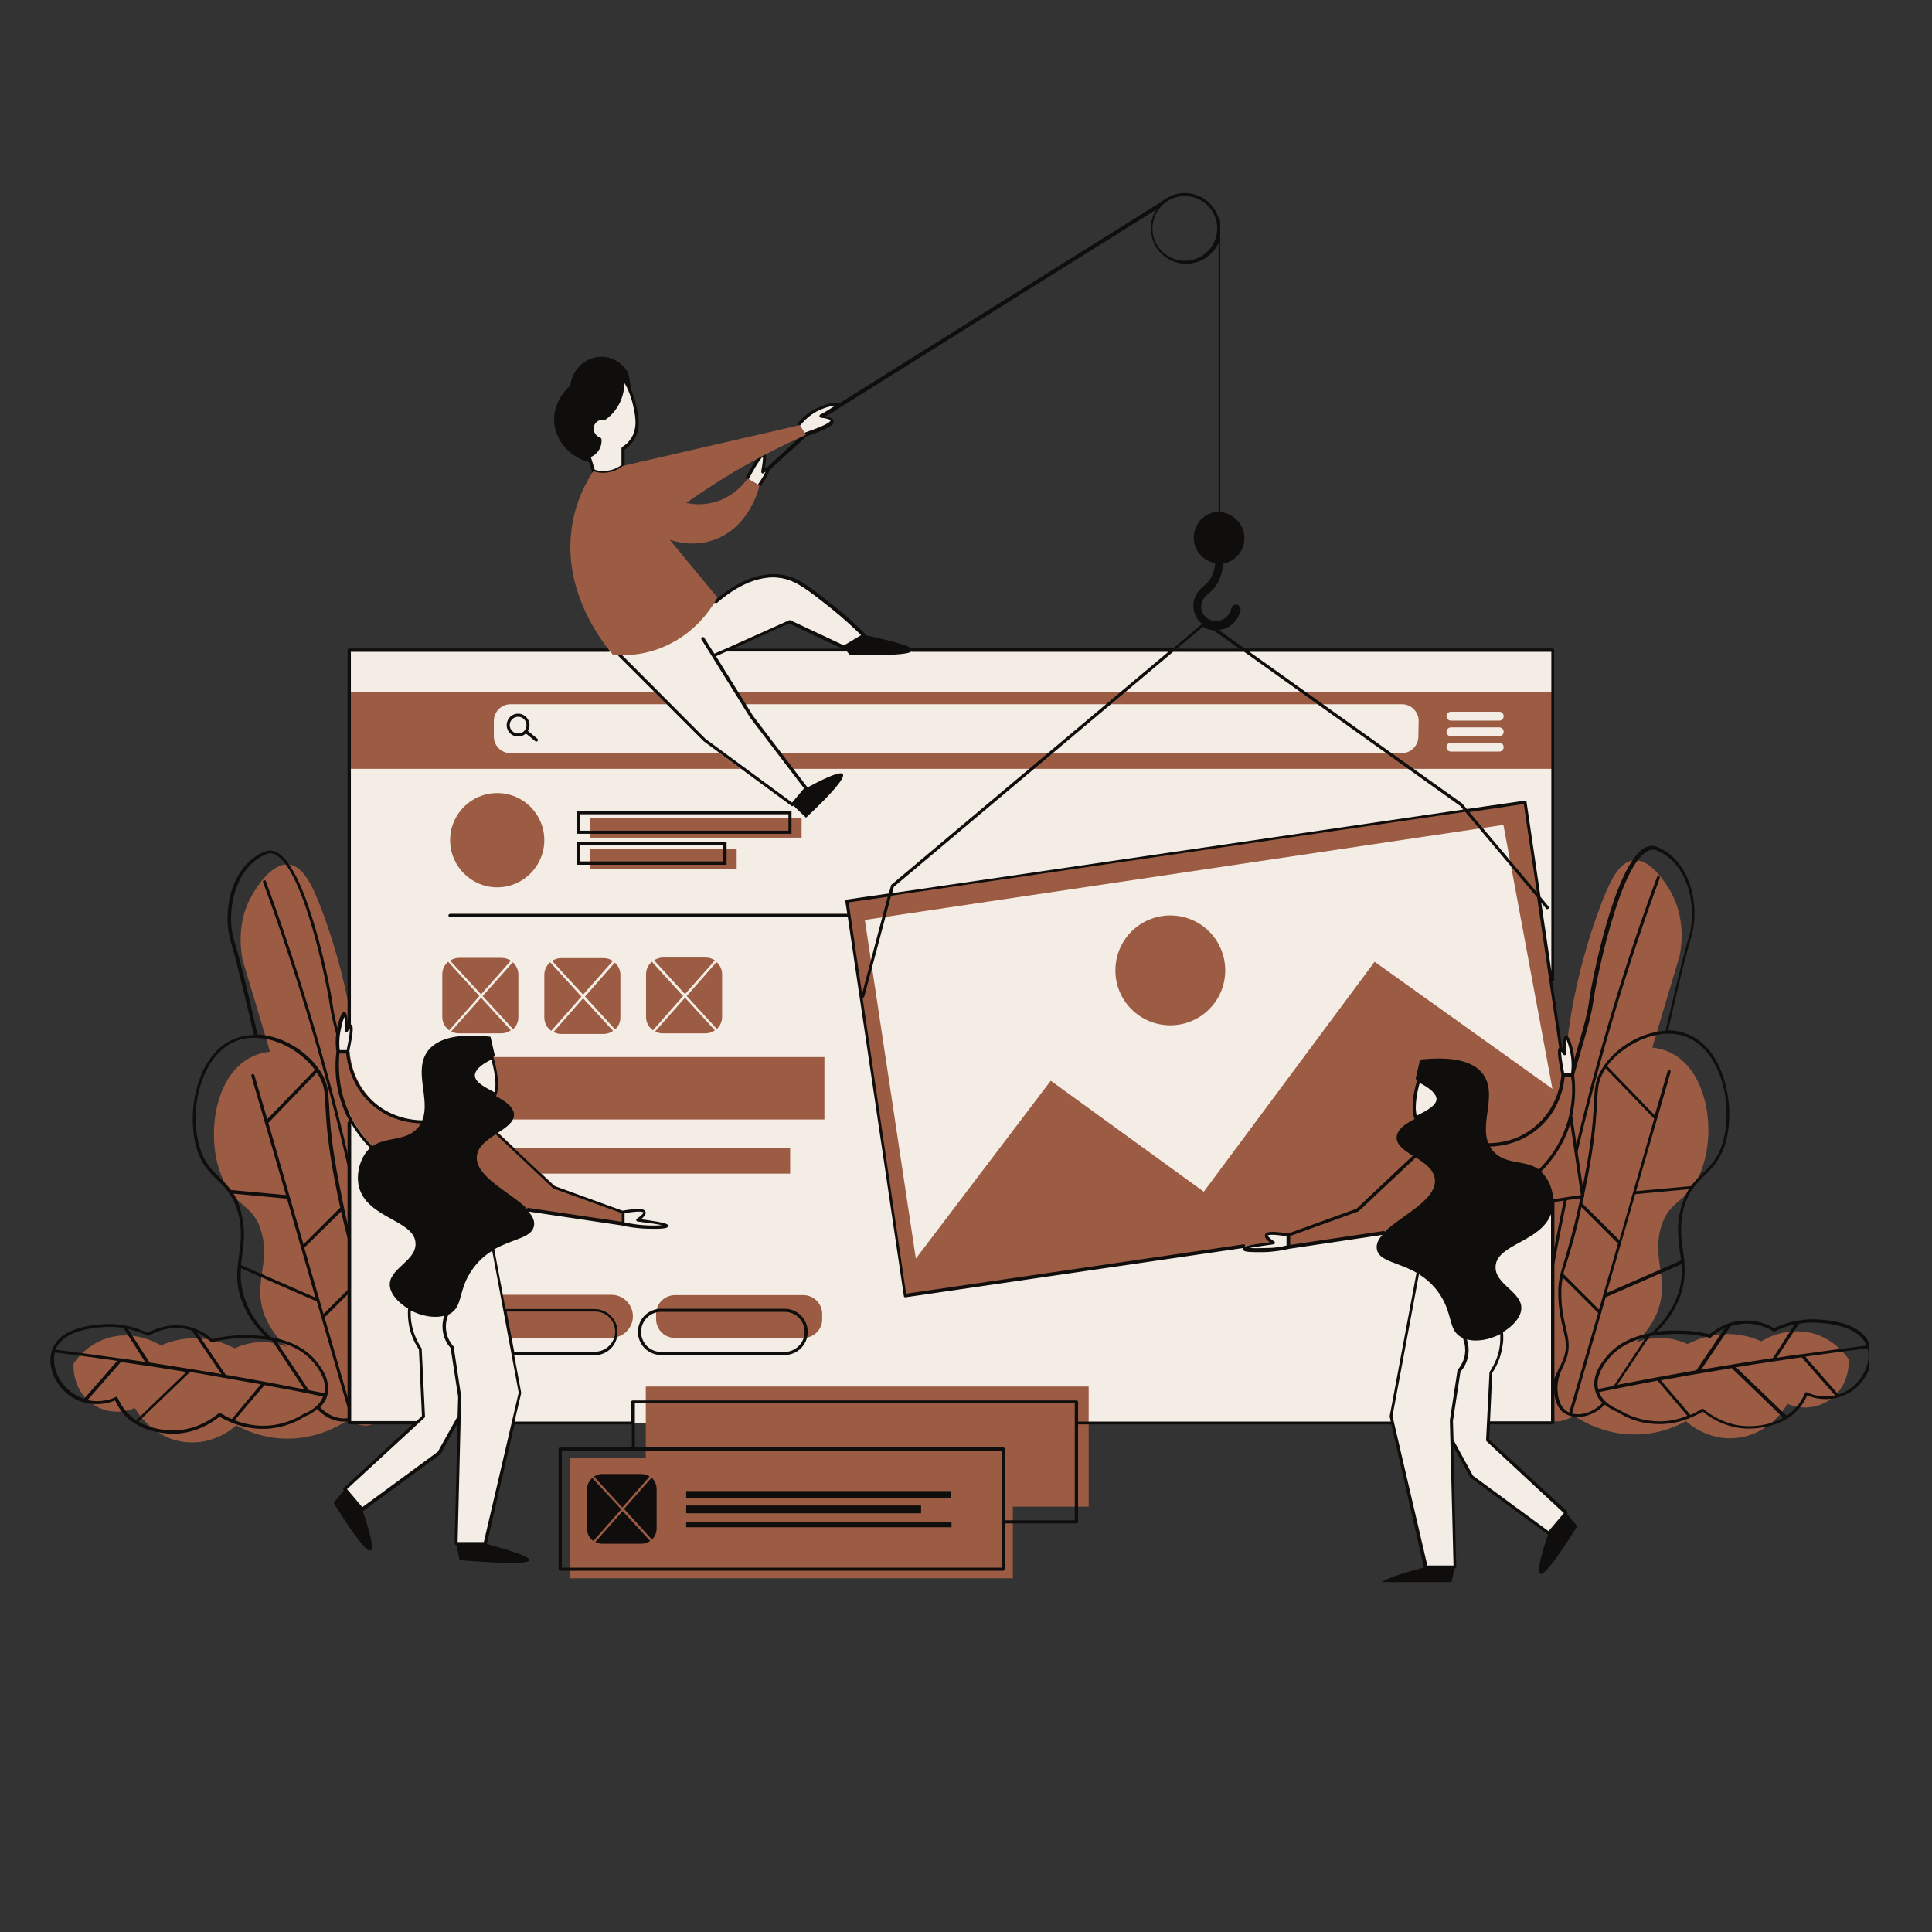 <svg xmlns="http://www.w3.org/2000/svg" xmlns:xlink="http://www.w3.org/1999/xlink" width="130" viewBox="0 0 97.5 97.5" height="130" preserveAspectRatio="xMidYMid meet"><rect x="0" y="0" width="97.5" height="97.5" fill="#333333" stroke="none"/><defs><clipPath id="4ac53040a2"><path d="M 2.543 42.656 L 94.32 42.656 L 94.32 72.477 L 2.543 72.477 Z M 2.543 42.656 " clip-rule="nonzero"></path></clipPath><clipPath id="16ecf3dc50"><path d="M 17 32 L 80 32 L 80 79.84 L 17 79.84 Z M 17 32 " clip-rule="nonzero"></path></clipPath><clipPath id="690e2c1e4e"><path d="M 28 69 L 55 69 L 55 79.84 L 28 79.84 Z M 28 69 " clip-rule="nonzero"></path></clipPath><clipPath id="8205fcb2fa"><path d="M 16.75 9.742 L 80 9.742 L 80 79.84 L 16.75 79.84 Z M 16.75 9.742 " clip-rule="nonzero"></path></clipPath></defs><path fill="#9c5c44" d="M 76.348 71.336 C 76.488 72.07 77.191 70.66 78.105 68.34 C 78.035 68.875 77.852 68.957 77.781 69.676 C 77.742 70.125 77.613 71.32 78.203 71.648 C 78.629 71.883 79.219 71.578 79.441 71.449 C 79.863 71.73 81.047 72.445 82.68 72.391 C 83.789 72.352 84.633 71.969 85.082 71.719 C 85.254 71.871 86.195 72.688 87.559 72.574 C 89.273 72.445 90.148 70.969 90.203 70.844 C 90.934 71.168 91.793 71.07 92.426 70.578 C 93.383 69.844 93.297 68.676 93.297 68.605 C 93.129 68.355 92.609 67.664 91.652 67.34 C 90.258 66.875 89.062 67.582 88.883 67.691 C 88.543 67.539 87.867 67.285 86.996 67.328 C 86.137 67.371 85.492 67.664 85.168 67.832 C 84.887 67.707 84.352 67.496 83.664 67.523 C 83.184 67.539 82.789 67.664 82.539 67.762 C 82.875 67.453 83.352 66.934 83.648 66.188 C 84.266 64.57 83.367 63.602 83.805 61.996 C 84.195 60.535 85.125 60.758 85.785 59.242 C 86.66 57.23 86.207 54.062 84.324 53.133 C 84.016 52.98 83.691 52.895 83.383 52.867 L 84.773 48.199 C 84.871 47.648 85.055 46.258 84.266 44.922 C 84.098 44.641 83.324 43.332 82.438 43.418 C 81.707 43.488 81.23 44.473 80.75 45.766 C 79.414 49.336 79.133 52.277 79.133 52.277 C 78.684 56.973 77.711 56.652 76.855 62.082 C 76.516 64.234 75.59 67.453 76.348 71.336 Z M 20.66 71.547 C 20.52 72.281 19.816 70.871 18.902 68.551 C 18.973 69.086 19.156 69.168 19.227 69.887 C 19.27 70.336 19.395 71.531 18.805 71.859 C 18.383 72.094 17.793 71.789 17.566 71.66 C 17.145 71.941 15.961 72.656 14.332 72.602 C 13.219 72.562 12.375 72.18 11.926 71.93 C 11.758 72.082 10.812 72.898 9.449 72.785 C 7.734 72.656 6.863 71.18 6.805 71.055 C 6.074 71.379 5.215 71.281 4.582 70.789 C 3.625 70.055 3.711 68.887 3.711 68.816 C 3.879 68.566 4.398 67.875 5.355 67.551 C 6.75 67.086 7.945 67.793 8.129 67.902 C 8.465 67.75 9.141 67.496 10.012 67.539 C 10.871 67.582 11.516 67.875 11.84 68.043 C 12.121 67.918 12.656 67.707 13.348 67.734 C 13.824 67.75 14.219 67.875 14.473 67.973 C 14.133 67.664 13.656 67.145 13.359 66.398 C 12.742 64.781 13.641 63.812 13.203 62.207 C 12.812 60.746 11.883 60.969 11.223 59.453 C 10.352 57.441 10.801 54.273 12.684 53.344 C 12.992 53.191 13.316 53.105 13.629 53.078 L 12.234 48.41 C 12.137 47.859 11.953 46.469 12.742 45.133 C 12.91 44.852 13.684 43.543 14.57 43.629 C 15.301 43.699 15.777 44.684 16.258 45.977 C 17.594 49.547 17.875 52.488 17.875 52.488 C 18.324 57.184 19.297 56.863 20.156 62.293 C 20.508 64.445 21.434 67.68 20.66 71.547 " fill-opacity="1" fill-rule="nonzero"></path><g clip-path="url(#4ac53040a2)"><path fill="#0f0e0c" d="M 93.41 70.055 C 93.215 70.195 93.004 70.309 92.777 70.379 L 91.105 68.465 C 92.16 68.312 93.215 68.172 94.254 68.043 C 94.422 68.719 94.07 69.562 93.41 70.055 Z M 91.188 70.266 C 91.176 70.254 91.145 70.254 91.133 70.266 C 91.117 70.281 91.09 70.293 91.09 70.309 C 90.977 70.578 90.824 70.816 90.641 71.027 C 90.5 71.195 90.328 71.336 90.16 71.449 L 87.613 69 C 88.711 68.816 89.809 68.664 90.922 68.496 L 92.609 70.422 C 92.145 70.52 91.637 70.477 91.188 70.266 Z M 88.094 71.969 C 87.066 71.914 86.32 71.406 85.969 71.109 C 85.957 71.098 85.941 71.098 85.914 71.098 C 85.898 71.098 85.887 71.098 85.871 71.109 C 85.73 71.195 85.547 71.309 85.309 71.406 L 83.816 69.66 C 84.535 69.535 85.266 69.395 85.984 69.281 C 86.449 69.199 86.926 69.129 87.391 69.043 L 89.992 71.547 C 89.246 71.984 88.391 71.984 88.094 71.969 Z M 83.297 71.703 C 82.719 71.633 82.188 71.449 81.664 71.125 C 81.484 71.055 80.906 70.801 80.695 70.254 C 81.68 70.055 82.664 69.859 83.648 69.676 L 85.152 71.449 C 84.676 71.648 84.027 71.801 83.297 71.703 Z M 79.332 71.336 L 81.031 65.469 L 84.859 63.797 C 84.902 64.305 84.871 64.836 84.621 65.469 C 84.367 66.133 83.93 66.734 83.352 67.27 C 82.578 67.398 81.695 67.707 81.074 68.465 C 80.848 68.734 80.273 69.438 80.512 70.223 C 80.582 70.465 80.707 70.648 80.863 70.801 C 80.387 71.297 79.781 71.449 79.332 71.336 Z M 79.191 71.281 C 79.133 71.25 79.062 71.227 79.02 71.18 C 78.684 70.93 78.629 70.449 78.613 70.293 C 78.543 69.719 78.738 69.27 78.91 68.918 C 78.938 68.848 78.965 68.777 78.992 68.719 C 79.273 68.059 79.16 67.582 79.02 66.988 C 78.922 66.566 78.809 66.102 78.797 65.43 C 78.781 65.035 78.809 64.754 78.867 64.473 L 80.652 66.258 Z M 78.57 69.281 L 77.852 70.844 C 77.711 71.016 77.473 71.211 77.332 71.211 C 77.867 66.625 78.684 62.023 79.754 57.523 C 80.82 53.062 82.172 48.621 83.762 44.316 C 83.773 44.273 83.762 44.23 83.719 44.219 C 83.676 44.203 83.633 44.219 83.621 44.262 C 82.031 48.562 80.68 53.023 79.613 57.496 C 78.543 61.941 77.742 66.496 77.207 71.055 C 77.191 70.984 77.18 70.871 77.191 70.703 C 77.445 64.203 77.586 60.941 78.273 58.367 C 78.418 57.832 78.516 57.496 78.641 57.09 C 78.797 56.551 78.98 55.965 79.301 54.75 C 79.512 53.965 79.695 53.344 79.836 52.852 C 80.133 51.828 80.316 51.207 80.426 50.418 C 80.527 49.66 81.68 43.797 83.113 42.965 C 83.281 42.867 83.453 42.852 83.621 42.922 C 85.254 43.586 85.66 45.906 85.238 47.27 C 84.859 48.508 84.168 51.559 84.055 52.023 C 82.707 52.078 81.312 53.023 80.75 54.105 C 80.496 54.582 80.484 54.922 80.441 55.613 C 80.414 56.176 80.371 56.961 80.176 58.227 C 80.047 59.016 79.934 59.562 79.793 60.266 C 79.43 62.039 79.133 62.98 78.949 63.613 C 78.727 64.332 78.613 64.684 78.641 65.457 C 78.668 66.133 78.781 66.637 78.879 67.047 C 79.02 67.637 79.121 68.074 78.852 68.676 C 78.824 68.734 78.797 68.805 78.77 68.875 C 78.699 68.973 78.629 69.129 78.57 69.281 Z M 85 52.289 C 86.801 52.895 87.516 55.668 86.941 57.652 C 86.699 58.465 86.32 58.832 85.914 59.227 C 85.715 59.422 85.52 59.605 85.336 59.859 L 82.566 60.113 L 84.309 54.105 C 84.324 54.062 84.297 54.02 84.254 54.008 C 84.211 53.992 84.168 54.02 84.156 54.062 L 83.508 56.285 L 81.102 53.797 C 81.934 52.684 83.648 51.84 85 52.289 Z M 79.852 60.73 C 79.879 60.59 79.906 60.438 79.949 60.281 C 80.09 59.578 80.203 59.031 80.328 58.242 C 80.527 56.961 80.566 56.176 80.598 55.613 C 80.637 54.949 80.652 54.609 80.879 54.176 C 80.918 54.09 80.977 54.008 81.031 53.922 L 83.48 56.457 L 82.41 60.184 L 81.723 62.586 Z M 81.652 62.758 L 80.695 66.09 L 78.895 64.289 C 78.938 64.094 79.008 63.895 79.09 63.641 C 79.262 63.094 79.512 62.305 79.809 60.914 Z M 84.816 61.012 C 84.605 61.844 84.691 62.504 84.773 63.137 C 84.801 63.305 84.816 63.461 84.832 63.613 L 81.074 65.258 L 82.523 60.266 L 85.223 60.016 C 85.07 60.281 84.93 60.605 84.816 61.012 Z M 81.441 69.941 C 81.172 70 80.918 70.043 80.652 70.098 C 80.496 69.422 81.004 68.789 81.199 68.551 C 81.707 67.945 82.41 67.637 83.07 67.48 Z M 84.633 67.312 C 85.184 67.312 85.746 67.371 86.277 67.512 C 86.309 67.512 86.336 67.512 86.348 67.496 C 86.488 67.355 86.73 67.172 87.051 67.016 L 85.605 69.156 C 84.957 69.27 84.297 69.379 83.633 69.508 L 83.621 69.508 C 82.945 69.633 82.285 69.762 81.625 69.887 L 83.254 67.426 C 83.844 67.328 84.352 67.328 84.633 67.312 Z M 87.332 66.934 C 87.516 66.875 87.699 66.836 87.926 66.805 C 88.656 66.75 89.219 67.016 89.5 67.188 C 89.527 67.199 89.555 67.199 89.57 67.188 C 89.895 67.031 90.23 66.906 90.57 66.836 L 89.473 68.535 C 88.305 68.719 87.137 68.902 85.969 69.098 C 85.926 69.113 85.887 69.113 85.844 69.129 Z M 90.781 66.805 C 91.074 66.75 91.355 66.734 91.652 66.75 C 93.395 66.836 94 67.41 94.199 67.902 C 93.113 68.043 92.031 68.184 90.949 68.34 L 90.906 68.34 C 90.5 68.395 90.09 68.453 89.668 68.523 Z M 94.367 67.891 C 94.086 67.086 93.172 66.652 91.652 66.582 C 91.344 66.566 91.035 66.594 90.723 66.652 L 90.695 66.652 C 90.301 66.723 89.895 66.848 89.527 67.031 C 89.234 66.848 88.641 66.582 87.898 66.652 C 87.656 66.664 87.445 66.723 87.262 66.777 L 87.25 66.777 C 86.801 66.934 86.477 67.172 86.277 67.34 C 85.746 67.199 85.184 67.145 84.633 67.145 C 84.406 67.145 84.043 67.145 83.621 67.199 C 84.141 66.695 84.52 66.117 84.762 65.5 C 85.027 64.797 85.043 64.203 85 63.656 C 84.984 63.473 84.957 63.289 84.93 63.109 C 84.844 62.488 84.762 61.844 84.957 61.039 C 85.07 60.578 85.238 60.238 85.434 59.973 C 85.617 59.719 85.816 59.535 86.012 59.324 C 86.418 58.93 86.828 58.535 87.082 57.676 C 87.602 55.879 87.066 52.824 85.027 52.137 C 84.762 52.039 84.465 51.996 84.184 51.996 C 84.309 51.418 84.973 48.492 85.352 47.285 C 85.773 45.891 85.422 43.473 83.633 42.742 C 83.422 42.656 83.199 42.672 82.988 42.797 C 81.469 43.668 80.328 49.562 80.215 50.379 C 80.117 51.152 79.934 51.77 79.641 52.781 C 79.5 53.273 79.316 53.906 79.105 54.68 C 78.781 55.879 78.598 56.48 78.445 57.02 C 78.332 57.426 78.219 57.777 78.078 58.297 C 77.375 60.871 77.25 64.148 76.996 70.66 C 76.98 70.914 76.996 71.211 77.18 71.309 L 77.191 71.309 C 77.234 71.32 77.262 71.336 77.305 71.336 C 77.57 71.336 77.895 70.984 77.965 70.914 L 77.98 70.898 L 78.418 69.941 C 78.418 70.055 78.418 70.168 78.43 70.293 C 78.457 70.465 78.516 71 78.91 71.297 C 78.992 71.352 79.078 71.391 79.191 71.438 C 79.191 71.438 79.203 71.449 79.219 71.449 L 79.23 71.449 C 79.359 71.492 79.484 71.508 79.641 71.508 C 80.074 71.508 80.582 71.309 80.988 70.887 C 81.242 71.098 81.512 71.211 81.609 71.25 C 82.129 71.578 82.691 71.789 83.297 71.844 C 84.492 71.984 85.434 71.531 85.926 71.238 C 86.309 71.547 87.066 72.039 88.094 72.094 L 88.277 72.094 C 88.699 72.094 89.484 72.023 90.188 71.59 C 90.203 71.59 90.219 71.578 90.219 71.578 C 90.414 71.449 90.598 71.297 90.766 71.109 C 90.949 70.914 91.09 70.676 91.203 70.422 C 91.707 70.633 92.27 70.66 92.777 70.52 C 93.031 70.449 93.285 70.324 93.508 70.168 C 94.254 69.621 94.633 68.637 94.367 67.891 Z M 19.832 71.266 C 19.297 66.723 18.496 62.164 17.426 57.707 C 16.355 53.234 15.004 48.789 13.418 44.473 C 13.402 44.43 13.359 44.414 13.316 44.43 C 13.277 44.441 13.262 44.484 13.277 44.527 C 14.863 48.832 16.215 53.273 17.285 57.734 C 18.355 62.223 19.168 66.836 19.703 71.422 C 19.562 71.422 19.324 71.227 19.184 71.055 L 18.465 69.492 C 18.41 69.324 18.34 69.184 18.285 69.059 C 18.254 68.988 18.227 68.93 18.199 68.859 C 17.934 68.242 18.043 67.82 18.172 67.227 C 18.27 66.82 18.383 66.328 18.41 65.641 C 18.438 64.867 18.324 64.516 18.102 63.797 C 17.902 63.18 17.609 62.234 17.258 60.449 C 17.117 59.746 17.004 59.199 16.879 58.41 C 16.68 57.145 16.637 56.355 16.609 55.793 C 16.566 55.105 16.555 54.766 16.301 54.289 C 15.723 53.191 14.344 52.262 12.992 52.207 C 12.895 51.742 12.207 48.691 11.812 47.453 C 11.391 46.09 11.812 43.781 13.43 43.105 C 13.598 43.035 13.77 43.051 13.938 43.148 C 15.371 43.98 16.523 49.844 16.625 50.602 C 16.738 51.391 16.906 52.008 17.215 53.035 C 17.355 53.527 17.539 54.148 17.75 54.934 C 18.074 56.145 18.254 56.738 18.41 57.27 C 18.523 57.676 18.637 58.016 18.777 58.551 C 19.465 61.109 19.605 64.375 19.859 70.887 C 19.859 71.07 19.844 71.18 19.832 71.266 Z M 18.41 70.52 C 18.395 70.676 18.324 71.156 18.004 71.406 C 17.945 71.449 17.891 71.477 17.832 71.508 L 16.383 66.484 L 18.172 64.695 C 18.227 64.977 18.254 65.258 18.242 65.652 C 18.215 66.312 18.113 66.793 18.016 67.215 C 17.875 67.82 17.762 68.285 18.043 68.945 C 18.074 69 18.102 69.07 18.129 69.141 C 18.285 69.492 18.496 69.941 18.41 70.52 Z M 16.16 71.016 C 16.312 70.859 16.441 70.676 16.512 70.438 C 16.738 69.648 16.16 68.945 15.949 68.676 C 15.328 67.934 14.441 67.621 13.668 67.48 C 13.078 66.945 12.656 66.344 12.402 65.68 C 12.164 65.047 12.121 64.516 12.164 64.008 L 15.988 65.68 L 17.691 71.547 C 17.23 71.66 16.625 71.52 16.16 71.016 Z M 15.328 71.352 C 14.836 71.66 14.289 71.859 13.711 71.93 C 12.98 72.012 12.332 71.871 11.84 71.672 L 13.348 69.902 C 14.332 70.082 15.328 70.266 16.301 70.477 C 16.102 71.016 15.527 71.281 15.328 71.352 Z M 11.137 71.32 C 11.109 71.309 11.066 71.309 11.039 71.32 C 10.688 71.617 9.941 72.125 8.914 72.18 C 8.621 72.195 7.746 72.195 6.988 71.742 L 9.59 69.238 C 10.07 69.309 10.531 69.395 10.996 69.48 C 11.715 69.605 12.445 69.73 13.164 69.859 L 11.699 71.617 C 11.477 71.52 11.277 71.406 11.137 71.32 Z M 6.383 71.25 C 6.199 71.039 6.047 70.801 5.934 70.535 C 5.918 70.52 5.906 70.492 5.891 70.492 L 5.863 70.492 C 5.848 70.492 5.836 70.492 5.836 70.508 C 5.383 70.719 4.879 70.758 4.414 70.66 L 6.102 68.734 C 7.199 68.887 8.309 69.059 9.406 69.238 L 6.863 71.688 C 6.691 71.547 6.523 71.406 6.383 71.25 Z M 4.246 70.59 C 4.02 70.52 3.809 70.406 3.613 70.266 C 2.938 69.773 2.598 68.93 2.77 68.254 C 3.824 68.383 4.863 68.523 5.918 68.676 Z M 5.355 66.961 C 5.637 66.945 5.934 66.977 6.23 67.016 L 7.324 68.734 C 6.918 68.676 6.512 68.605 6.09 68.551 L 6.047 68.551 C 4.961 68.395 3.879 68.254 2.797 68.113 C 3.008 67.621 3.613 67.047 5.355 66.961 Z M 7.453 67.41 C 7.48 67.426 7.508 67.426 7.523 67.41 C 7.789 67.242 8.352 66.977 9.098 67.031 C 9.309 67.047 9.508 67.086 9.688 67.156 L 11.18 69.352 C 11.137 69.34 11.094 69.34 11.055 69.324 C 9.898 69.129 8.719 68.945 7.551 68.762 L 6.453 67.059 C 6.793 67.145 7.129 67.258 7.453 67.41 Z M 13.949 67.691 C 14.613 67.848 15.316 68.156 15.82 68.762 C 16.02 69 16.523 69.633 16.371 70.309 C 16.102 70.254 15.848 70.211 15.582 70.152 Z M 10.645 67.723 C 10.66 67.734 10.688 67.75 10.715 67.734 C 11.25 67.594 11.812 67.523 12.359 67.539 C 12.656 67.539 13.164 67.551 13.727 67.652 L 15.355 70.113 C 14.695 69.984 14.02 69.859 13.359 69.73 L 13.348 69.73 C 12.684 69.605 12.039 69.492 11.391 69.379 L 9.941 67.242 C 10.266 67.398 10.504 67.594 10.645 67.723 Z M 11.785 60.238 L 14.484 60.492 L 15.918 65.484 L 12.164 63.84 C 12.18 63.684 12.207 63.516 12.219 63.359 C 12.305 62.727 12.391 62.066 12.18 61.238 C 12.094 60.816 11.953 60.508 11.785 60.238 Z M 17.215 61.141 C 17.523 62.516 17.762 63.32 17.934 63.867 C 18.016 64.121 18.074 64.332 18.129 64.516 L 16.328 66.312 L 15.355 62.969 Z M 15.316 62.797 L 13.543 56.668 L 15.988 54.133 C 16.047 54.219 16.09 54.301 16.145 54.387 C 16.371 54.82 16.398 55.16 16.426 55.824 C 16.453 56.398 16.496 57.172 16.695 58.453 C 16.82 59.242 16.934 59.805 17.074 60.492 C 17.102 60.648 17.145 60.801 17.172 60.941 Z M 11.094 59.438 C 10.688 59.043 10.309 58.68 10.07 57.863 C 9.492 55.895 10.211 53.121 12.008 52.5 C 12.289 52.402 12.586 52.359 12.883 52.375 L 12.922 52.375 C 14.062 52.402 15.246 53.105 15.891 53.992 L 13.488 56.48 L 12.84 54.258 C 12.824 54.219 12.781 54.188 12.742 54.203 C 12.699 54.219 12.672 54.258 12.684 54.301 L 14.43 60.309 L 11.656 60.055 C 11.488 59.832 11.293 59.633 11.094 59.438 Z M 18.918 58.535 C 18.777 58.004 18.664 57.652 18.551 57.254 C 18.395 56.723 18.215 56.129 17.891 54.922 C 17.68 54.133 17.496 53.516 17.355 53.023 C 17.059 52.008 16.879 51.391 16.777 50.617 C 16.668 49.816 15.527 43.922 14.008 43.035 C 13.797 42.91 13.57 42.895 13.359 42.98 C 11.574 43.711 11.223 46.129 11.645 47.523 C 12.008 48.73 12.684 51.656 12.812 52.234 C 12.531 52.234 12.234 52.277 11.969 52.375 C 9.93 53.062 9.395 56.117 9.914 57.918 C 10.168 58.777 10.574 59.172 10.984 59.562 C 11.195 59.762 11.391 59.957 11.559 60.211 C 11.758 60.477 11.91 60.816 12.039 61.281 C 12.234 62.082 12.148 62.727 12.066 63.348 C 12.039 63.531 12.023 63.711 11.996 63.895 C 11.938 64.445 11.953 65.035 12.234 65.738 C 12.473 66.355 12.852 66.934 13.375 67.441 C 12.953 67.383 12.602 67.383 12.359 67.383 C 11.812 67.383 11.25 67.441 10.715 67.582 C 10.52 67.41 10.195 67.172 9.746 67.016 L 9.73 67.016 C 9.535 66.945 9.336 66.906 9.098 66.891 C 8.352 66.836 7.762 67.086 7.465 67.27 C 7.086 67.086 6.691 66.961 6.285 66.891 L 6.27 66.891 C 5.961 66.836 5.652 66.805 5.344 66.82 C 3.824 66.891 2.91 67.328 2.629 68.129 C 2.359 68.875 2.738 69.859 3.5 70.422 C 3.727 70.59 3.965 70.703 4.23 70.773 C 4.738 70.914 5.301 70.887 5.809 70.676 C 5.918 70.93 6.074 71.156 6.242 71.367 C 6.41 71.562 6.594 71.703 6.793 71.828 C 6.805 71.844 6.805 71.844 6.82 71.844 C 7.523 72.281 8.309 72.352 8.734 72.352 L 8.914 72.352 C 9.941 72.293 10.703 71.801 11.082 71.492 C 11.234 71.59 11.434 71.688 11.672 71.789 C 12.191 72 12.895 72.18 13.711 72.082 C 14.301 72.012 14.879 71.812 15.371 71.492 C 15.484 71.449 15.75 71.336 16.004 71.109 C 16.414 71.547 16.906 71.742 17.34 71.742 C 17.496 71.742 17.637 71.719 17.762 71.672 C 17.875 71.633 17.973 71.59 18.059 71.52 C 18.438 71.238 18.508 70.703 18.535 70.52 C 18.551 70.395 18.551 70.281 18.551 70.168 L 18.988 71.125 L 19 71.141 C 19.07 71.227 19.395 71.562 19.664 71.562 C 19.703 71.562 19.746 71.547 19.773 71.531 L 19.789 71.531 C 19.973 71.438 19.984 71.141 19.973 70.887 C 19.746 64.387 19.621 61.125 18.918 58.535 " fill-opacity="1" fill-rule="nonzero"></path></g><g clip-path="url(#16ecf3dc50)"><path fill="#f4ede6" d="M 24.488 32.809 L 17.637 32.809 L 17.637 71.801 L 21.039 71.801 L 17.41 75.148 L 18.285 76.176 L 22.164 73.32 C 22.445 72.812 22.73 72.305 22.996 71.801 L 23.152 71.801 L 22.996 77.891 L 24.473 77.891 L 25.879 71.801 L 70.258 71.801 L 71.945 79.074 L 73.422 79.074 L 73.254 72.672 C 73.59 73.277 73.93 73.898 74.254 74.504 L 78.133 77.355 L 79.008 76.332 L 75.066 72.688 C 75.082 72.391 75.098 72.109 75.109 71.812 L 78.359 71.812 L 78.359 32.809 L 24.488 32.809 " fill-opacity="1" fill-rule="nonzero"></path></g><g clip-path="url(#690e2c1e4e)"><path fill="#9c5c44" d="M 32.59 73.586 L 32.59 69.973 L 54.941 69.973 L 54.941 76.035 L 54.953 76.035 L 51.113 76.035 L 51.113 79.648 L 32.547 79.648 M 32.562 79.648 L 28.75 79.648 L 28.75 73.586 L 32.59 73.586 " fill-opacity="1" fill-rule="nonzero"></path></g><path fill="#9c5c44" d="M 22.336 57.918 L 39.875 57.918 L 39.875 59.227 L 22.336 59.227 Z M 37.176 43.84 L 29.777 43.84 L 29.777 42.852 L 37.176 42.852 Z M 40.453 42.273 L 29.777 42.273 L 29.777 41.289 L 40.453 41.289 Z M 31.941 66.426 C 31.941 67.016 31.449 67.512 30.859 67.512 L 25.723 67.512 C 25.723 67.312 25.711 67.117 25.668 66.918 C 25.598 66.664 25.527 66.426 25.457 66.188 C 25.402 65.922 25.371 65.652 25.371 65.371 L 25.371 65.344 L 30.871 65.344 C 31.449 65.344 31.941 65.836 31.941 66.426 Z M 40.535 67.523 L 34.066 67.523 C 33.531 67.523 33.109 67.086 33.109 66.566 L 33.109 66.312 C 33.109 65.781 33.547 65.359 34.066 65.359 L 40.535 65.359 C 41.07 65.359 41.492 65.793 41.492 66.312 L 41.492 66.566 C 41.508 67.086 41.07 67.523 40.535 67.523 Z M 22.336 53.344 L 41.605 53.344 L 41.605 56.496 L 22.336 56.496 Z M 60.75 60.141 L 53.027 54.539 L 46.219 63.516 L 43.645 46.426 L 75.871 41.629 L 78.344 54.949 L 69.371 48.535 Z M 76.953 40.477 L 42.746 45.484 L 45.656 65.387 L 79.863 60.379 L 76.953 40.477 " fill-opacity="1" fill-rule="nonzero"></path><path fill="#9c5c44" d="M 75.66 36.367 L 73.227 36.367 C 73.098 36.367 73 36.27 73 36.141 C 73 36.016 73.098 35.918 73.227 35.918 L 75.66 35.918 C 75.785 35.918 75.883 36.016 75.883 36.141 C 75.883 36.27 75.785 36.367 75.66 36.367 Z M 75.66 37.156 L 73.227 37.156 C 73.098 37.156 73 37.059 73 36.93 C 73 36.805 73.098 36.707 73.227 36.707 L 75.66 36.707 C 75.785 36.707 75.883 36.805 75.883 36.93 C 75.883 37.059 75.785 37.156 75.66 37.156 Z M 75.66 37.93 L 73.227 37.93 C 73.098 37.93 73 37.832 73 37.703 C 73 37.578 73.098 37.48 73.227 37.48 L 75.66 37.48 C 75.785 37.48 75.883 37.578 75.883 37.703 C 75.883 37.832 75.785 37.93 75.66 37.93 Z M 71.578 37.168 C 71.578 37.633 71.199 38.012 70.734 38.012 L 25.766 38.012 C 25.301 38.012 24.922 37.633 24.922 37.168 L 24.922 36.383 C 24.922 35.918 25.301 35.539 25.766 35.539 L 70.75 35.539 C 71.215 35.539 71.594 35.918 71.594 36.383 Z M 17.637 34.918 L 17.637 38.801 L 78.359 38.801 L 78.359 34.918 L 17.637 34.918 " fill-opacity="1" fill-rule="nonzero"></path><path fill="#9c5c44" d="M 26.723 61.027 L 31.535 61.742 L 31.535 61.152 L 28.047 59.902 L 25.176 57.199 L 21.391 56.609 C 21.055 56.609 20.016 56.551 19.043 55.777 C 17.793 54.766 17.664 53.316 17.652 53.078 L 17.188 53.078 C 17.117 53.598 17.047 54.68 17.523 55.906 C 17.902 56.891 18.48 57.535 18.848 57.887 Z M 69.723 62.207 L 64.914 62.926 L 64.914 62.336 L 68.402 61.082 L 71.27 58.383 L 75.055 57.793 C 75.391 57.793 76.434 57.734 77.402 56.961 C 78.656 55.949 78.781 54.5 78.797 54.258 L 79.289 54.258 C 79.359 54.781 79.43 55.863 78.949 57.09 C 78.57 58.074 77.992 58.719 77.629 59.07 L 69.723 62.207 " fill-opacity="1" fill-rule="nonzero"></path><path fill="#f4ede6" d="M 31.434 61.703 C 31.676 61.758 32.027 61.828 32.449 61.855 C 33.012 61.898 33.656 61.871 33.672 61.801 C 33.672 61.758 33.418 61.672 32.18 61.52 C 32.449 61.336 32.574 61.195 32.547 61.125 C 32.504 61.012 32.141 61.012 31.434 61.125 Z M 17.566 53.035 C 17.734 52.207 17.793 51.77 17.691 51.742 C 17.652 51.727 17.582 51.797 17.48 51.969 C 17.48 51.293 17.441 51.137 17.383 51.121 C 17.301 51.109 17.172 51.531 17.117 51.812 C 17.004 52.32 17.031 52.742 17.074 53.035 Z M 23.895 54.273 C 23.895 54.68 24.457 54.949 25.008 55.246 C 25.246 54.57 24.852 53.375 24.852 53.375 C 24.387 53.57 23.895 53.895 23.895 54.273 Z M 65.012 62.293 C 64.32 62.18 63.941 62.18 63.898 62.293 C 63.871 62.375 64 62.504 64.266 62.688 C 63.043 62.84 62.773 62.926 62.773 62.969 C 62.773 63.039 63.438 63.066 64 63.023 C 64.422 62.996 64.773 62.926 65.012 62.867 Z M 79.371 54.219 C 79.414 53.922 79.43 53.5 79.332 52.992 C 79.273 52.711 79.148 52.289 79.062 52.305 C 79.02 52.305 78.965 52.461 78.965 53.148 C 78.867 52.98 78.797 52.91 78.754 52.922 C 78.668 52.953 78.711 53.387 78.879 54.219 Z M 38.312 24.496 C 38.637 24.02 38.777 23.75 38.723 23.707 C 38.695 23.68 38.609 23.723 38.484 23.82 C 38.594 23.285 38.594 23.004 38.523 22.977 C 38.414 22.934 38.145 23.328 37.723 24.145 Z M 40.664 21.949 C 41.578 21.656 42.012 21.414 42 21.262 C 41.984 21.164 41.801 21.105 41.438 21.062 C 42.184 20.672 42.324 20.531 42.309 20.473 C 42.266 20.391 41.66 20.488 41.156 20.77 C 40.773 20.98 40.508 21.246 40.352 21.445 Z M 39.82 31.461 L 42.547 32.738 C 42.887 32.543 43.207 32.344 43.547 32.133 C 43.18 31.77 42.633 31.25 41.914 30.672 C 40.789 29.785 40.227 29.336 39.508 29.18 C 38.02 28.871 36.613 29.953 36.078 30.418 L 31.254 33.133 L 35.543 37.438 L 39.973 40.688 L 40.664 39.855 L 37.918 36.254 L 35.457 32.316 L 35.992 33.176 C 37.246 32.613 38.566 32.023 39.82 31.461 Z M 71.594 54.539 C 71.594 54.539 71.199 55.754 71.438 56.41 C 71.988 56.117 72.551 55.848 72.551 55.441 C 72.551 55.074 72.059 54.75 71.594 54.539 Z M 31.07 20.543 C 30.887 20.824 30.676 21.008 30.52 21.133 C 30.254 21.09 30 21.23 29.918 21.457 C 29.816 21.723 29.957 22.062 30.27 22.176 C 30.27 22.246 30.297 22.512 30.098 22.75 C 29.957 22.922 29.789 22.992 29.719 23.02 C 29.789 23.273 29.875 23.523 29.945 23.777 C 30.086 23.82 30.395 23.906 30.789 23.82 C 31.098 23.75 31.324 23.609 31.434 23.512 L 31.434 22.641 C 31.574 22.555 31.773 22.398 31.926 22.148 C 32.293 21.555 32.125 20.867 32 20.359 C 31.926 20.051 31.773 19.586 31.422 19.066 C 31.449 19.293 31.465 19.926 31.07 20.543 Z M 73.254 71.812 L 73.379 71.812 L 73.27 72.688 Z M 73.254 71.812 " fill-opacity="1" fill-rule="nonzero"></path><g clip-path="url(#8205fcb2fa)"><path fill="#0f0e0c" d="M 39.789 41.094 L 29.285 41.094 L 29.285 41.922 L 39.789 41.922 Z M 39.945 42.078 L 29.113 42.078 L 29.113 40.926 L 39.945 40.926 Z M 79.781 60.309 L 79.246 56.691 C 79.203 56.832 79.16 56.973 79.105 57.113 C 78.809 57.863 78.344 58.566 77.77 59.129 C 77.852 59.199 77.922 59.281 77.992 59.383 C 78.219 59.691 78.359 60.098 78.387 60.52 Z M 78.273 61.266 C 77.754 62.672 75.547 62.785 75.477 63.895 C 75.406 64.836 76.883 65.203 76.77 66.102 C 76.715 66.523 76.336 66.934 75.844 67.227 C 75.844 67.242 75.855 67.242 75.855 67.258 C 75.871 67.48 75.871 67.707 75.828 67.918 C 75.758 68.395 75.59 68.859 75.309 69.281 L 75.195 71.73 L 78.273 71.73 Z M 75.027 72.742 C 75.012 72.727 74.996 72.703 74.996 72.688 L 75.168 69.27 C 75.168 69.254 75.168 69.238 75.18 69.227 C 75.449 68.816 75.633 68.383 75.688 67.918 C 75.715 67.723 75.715 67.523 75.715 67.328 C 75.18 67.609 74.535 67.734 74.027 67.594 C 74.098 67.805 74.152 68.102 74.082 68.465 C 74.012 68.816 73.844 69.07 73.703 69.227 L 73.324 71.703 L 73.352 72.672 L 74.336 74.473 L 78.148 77.273 L 78.922 76.359 Z M 72.031 79.004 L 73.352 79.004 L 73.168 71.672 L 73.551 69.168 C 73.551 69.156 73.562 69.141 73.562 69.129 C 73.691 68.988 73.844 68.746 73.914 68.426 C 73.984 68.074 73.914 67.777 73.844 67.594 C 73.832 67.582 73.844 67.551 73.844 67.539 C 73.816 67.523 73.789 67.512 73.762 67.496 C 73.043 67.117 73.367 66.285 72.578 65.203 C 72.285 64.797 71.945 64.516 71.609 64.305 L 70.273 71.461 Z M 65.094 62.828 L 69.82 62.125 C 69.852 62.125 69.879 62.125 69.891 62.152 C 70.734 61.336 72.523 60.547 72.41 59.508 C 72.355 59.016 71.902 58.707 71.453 58.41 C 71.453 58.41 71.453 58.426 71.438 58.426 L 68.57 61.125 C 68.555 61.141 68.555 61.141 68.543 61.141 L 65.109 62.375 L 65.109 62.828 Z M 64.926 62.855 L 64.926 62.391 C 64.082 62.25 63.984 62.348 63.969 62.348 C 63.969 62.348 63.984 62.434 64.309 62.656 C 64.336 62.672 64.352 62.715 64.336 62.742 C 64.32 62.77 64.309 62.797 64.266 62.797 C 63.605 62.883 63.238 62.953 63.043 62.98 C 63.266 62.996 63.617 62.996 63.984 62.98 C 64.309 62.98 64.633 62.926 64.926 62.855 Z M 71.648 54.652 C 71.566 54.922 71.355 55.766 71.496 56.301 L 71.539 56.285 C 72.031 56.035 72.496 55.777 72.496 55.457 C 72.48 55.203 72.184 54.922 71.648 54.652 Z M 45.727 65.289 L 62.762 62.797 C 62.801 62.797 62.844 62.828 62.844 62.867 L 62.844 62.898 C 63 62.84 63.336 62.785 64.07 62.688 C 63.871 62.531 63.801 62.418 63.844 62.305 C 63.887 62.18 64.07 62.094 65.012 62.25 L 68.457 61 L 71.297 58.324 C 70.848 58.043 70.453 57.762 70.484 57.371 C 70.512 56.988 70.934 56.707 71.398 56.469 C 71.383 56.457 71.367 56.457 71.367 56.426 C 71.129 55.738 71.496 54.57 71.523 54.5 C 71.496 54.484 71.469 54.469 71.438 54.457 C 71.508 54.133 71.594 53.797 71.664 53.473 C 73.621 53.262 74.449 53.695 74.828 54.188 C 75.59 55.188 74.676 56.637 75.109 57.691 L 75.137 57.691 C 75.633 57.691 76.574 57.582 77.43 56.879 C 78.586 55.949 78.77 54.641 78.797 54.23 C 78.57 53.164 78.598 52.938 78.684 52.867 L 77.57 45.285 L 73.941 40.969 L 44.969 45.203 L 43.617 50.293 C 43.602 50.336 43.574 50.348 43.547 50.348 L 43.531 50.348 Z M 43.504 50.152 L 44.797 45.258 L 42.828 45.539 Z M 45.023 45.074 L 73.844 40.855 L 73.691 40.672 L 62.789 32.895 L 59.203 32.895 L 45.109 44.754 Z M 59.383 32.738 L 62.551 32.738 L 61.242 31.812 C 61.043 31.797 60.875 31.727 60.707 31.629 Z M 76.898 40.574 L 74.152 40.984 L 77.559 45.035 Z M 63.055 32.895 L 73.789 40.547 L 73.801 40.562 L 74.027 40.828 L 76.953 40.406 C 76.969 40.406 76.996 40.406 77.008 40.422 C 77.023 40.434 77.039 40.445 77.039 40.477 L 77.742 45.258 L 78.148 45.75 C 78.176 45.777 78.176 45.836 78.133 45.863 C 78.105 45.891 78.051 45.891 78.023 45.848 L 77.781 45.555 L 78.289 49 L 78.289 32.895 Z M 78.781 53.062 C 78.781 53.164 78.797 53.445 78.938 54.16 L 79.289 54.16 C 79.332 53.781 79.316 53.402 79.23 53.035 C 79.176 52.797 79.105 52.586 79.062 52.473 C 79.051 52.559 79.02 52.754 79.035 53.176 C 79.035 53.219 79.008 53.246 78.98 53.246 C 78.949 53.262 78.91 53.246 78.895 53.203 C 78.852 53.148 78.809 53.094 78.781 53.062 Z M 77.656 59.016 C 78.219 58.465 78.668 57.793 78.949 57.059 C 79.051 56.793 79.133 56.539 79.191 56.285 L 79.191 56.27 C 79.371 55.512 79.359 54.82 79.301 54.328 L 78.965 54.328 C 78.922 54.809 78.699 56.105 77.543 57.02 C 76.672 57.723 75.715 57.848 75.195 57.863 C 75.238 57.945 75.293 58.031 75.363 58.102 C 75.996 58.805 76.938 58.508 77.656 59.016 C 77.641 59.016 77.656 59.016 77.656 59.016 Z M 54.238 70.816 L 32.039 70.816 L 32.039 73.039 L 50.621 73.039 C 50.664 73.039 50.707 73.078 50.707 73.125 L 50.707 76.723 L 54.238 76.723 Z M 50.551 73.207 L 28.355 73.207 L 28.355 79.113 L 50.551 79.113 Z M 26.176 70.281 L 24.84 63.121 C 24.5 63.332 24.164 63.613 23.867 64.023 C 23.082 65.105 23.402 65.922 22.688 66.312 C 22.656 66.328 22.629 66.344 22.602 66.355 C 22.602 66.371 22.617 66.398 22.602 66.414 C 22.531 66.594 22.461 66.891 22.531 67.242 C 22.602 67.582 22.758 67.805 22.883 67.945 C 22.898 67.961 22.898 67.973 22.898 67.988 L 23.277 70.492 L 23.25 71.52 L 23.25 71.531 L 23.094 77.82 L 24.418 77.82 Z M 23.094 71.477 L 23.121 70.492 L 22.742 68.031 C 22.602 67.875 22.434 67.621 22.363 67.27 C 22.293 66.918 22.348 66.609 22.418 66.398 C 21.914 66.539 21.266 66.414 20.73 66.133 C 20.719 66.328 20.73 66.523 20.758 66.723 C 20.828 67.188 21 67.621 21.266 68.031 C 21.281 68.043 21.281 68.059 21.281 68.074 L 21.449 71.492 C 21.449 71.52 21.434 71.531 21.422 71.547 L 17.512 75.148 L 18.285 76.062 L 22.094 73.266 Z M 21.012 71.73 L 21.293 71.461 L 21.141 68.102 C 20.859 67.68 20.688 67.227 20.617 66.734 C 20.59 66.523 20.578 66.301 20.59 66.074 C 20.59 66.062 20.59 66.047 20.605 66.047 C 20.113 65.75 19.734 65.344 19.676 64.922 C 19.562 64.023 21.039 63.656 20.969 62.715 C 20.887 61.562 18.508 61.477 18.113 59.887 C 17.973 59.297 18.129 58.637 18.453 58.184 C 18.523 58.086 18.605 58.004 18.676 57.934 C 18.312 57.566 17.988 57.145 17.723 56.691 L 17.723 71.719 L 21.012 71.719 Z M 17.496 55.879 C 17.777 56.609 18.227 57.285 18.789 57.832 L 18.789 57.848 C 19.508 57.34 20.449 57.621 21.07 56.934 C 21.141 56.863 21.195 56.777 21.238 56.691 C 20.719 56.68 19.762 56.551 18.887 55.848 C 17.75 54.934 17.523 53.641 17.469 53.164 L 17.129 53.164 C 17.074 53.809 17.074 54.793 17.496 55.879 Z M 17.145 52.992 L 17.496 52.992 C 17.652 52.262 17.664 51.996 17.652 51.898 C 17.621 51.926 17.594 51.969 17.551 52.051 C 17.539 52.078 17.496 52.094 17.469 52.094 C 17.441 52.078 17.41 52.051 17.41 52.023 C 17.41 51.613 17.398 51.418 17.383 51.32 C 17.328 51.434 17.258 51.645 17.215 51.883 C 17.129 52.234 17.102 52.613 17.145 52.992 Z M 17.566 51.715 L 17.566 51.754 L 17.582 51.742 C 17.566 51.742 17.566 51.727 17.566 51.715 Z M 24.797 53.473 C 24.246 53.738 23.965 54.02 23.965 54.273 C 23.965 54.598 24.43 54.852 24.922 55.105 L 24.965 55.117 C 25.09 54.582 24.879 53.738 24.797 53.473 Z M 25.02 57.242 C 24.57 57.535 24.121 57.848 24.066 58.34 C 23.953 59.367 25.738 60.156 26.582 60.984 C 26.598 60.969 26.625 60.957 26.652 60.957 L 31.379 61.66 L 31.379 61.223 L 27.945 59.984 C 27.934 59.984 27.934 59.973 27.918 59.973 L 25.051 57.27 C 25.02 57.254 25.02 57.242 25.02 57.242 Z M 31.52 61.223 L 31.52 61.688 C 31.828 61.758 32.141 61.801 32.461 61.828 C 32.828 61.855 33.18 61.855 33.406 61.828 C 33.207 61.785 32.855 61.73 32.18 61.645 C 32.152 61.645 32.125 61.617 32.109 61.59 C 32.098 61.562 32.109 61.52 32.141 61.504 C 32.461 61.281 32.477 61.195 32.477 61.195 C 32.461 61.168 32.363 61.082 31.52 61.223 Z M 25.57 66.203 L 25.949 68.215 L 30.027 68.215 C 30.578 68.215 31.043 67.762 31.043 67.199 C 31.043 66.637 30.59 66.188 30.027 66.188 L 25.57 66.188 Z M 42.605 32.738 Z M 37.004 32.738 L 42.504 32.738 L 39.82 31.473 Z M 61.426 11.527 C 61.426 10.629 60.691 9.895 59.793 9.895 C 59.469 9.895 59.145 9.992 58.879 10.176 C 58.43 10.484 58.16 10.98 58.16 11.527 C 58.16 12.426 58.891 13.16 59.793 13.16 C 60.691 13.16 61.426 12.426 61.426 11.527 Z M 79.949 60.367 C 79.949 60.406 79.922 60.449 79.879 60.449 L 78.445 60.66 L 78.445 71.801 C 78.445 71.844 78.402 71.883 78.359 71.883 L 75.195 71.883 L 75.152 72.645 L 79.09 76.273 C 79.121 76.301 79.121 76.359 79.09 76.387 L 79.078 76.402 L 79.598 77.02 C 78.543 78.707 77.922 79.508 77.727 79.426 C 77.57 79.355 77.699 78.691 78.121 77.441 C 78.105 77.441 78.105 77.441 78.094 77.426 L 74.211 74.574 C 74.195 74.574 74.195 74.559 74.184 74.543 L 73.34 72.996 L 73.492 79.074 C 73.492 79.102 73.48 79.113 73.465 79.129 C 73.449 79.145 73.422 79.156 73.41 79.156 L 73.395 79.156 L 73.238 79.918 C 70.918 80.098 69.738 80.098 69.711 79.918 C 69.68 79.762 70.398 79.496 71.859 79.102 L 70.215 71.883 L 54.406 71.883 L 54.406 76.793 C 54.406 76.836 54.363 76.879 54.32 76.879 L 50.707 76.879 L 50.707 79.184 C 50.707 79.227 50.664 79.27 50.621 79.27 L 28.27 79.27 C 28.227 79.27 28.188 79.227 28.188 79.184 L 28.188 73.125 C 28.188 73.078 28.227 73.039 28.27 73.039 L 31.887 73.039 L 31.887 71.883 L 25.965 71.883 L 24.57 77.918 C 26.02 78.312 26.738 78.582 26.723 78.734 C 26.695 78.918 25.512 78.918 23.191 78.734 L 23.039 77.977 L 23.023 77.977 C 22.996 77.977 22.98 77.961 22.969 77.949 C 22.953 77.934 22.941 77.906 22.941 77.891 L 23.094 71.812 L 22.25 73.359 C 22.25 73.375 22.234 73.375 22.223 73.391 L 18.34 76.246 C 18.34 76.246 18.324 76.246 18.312 76.262 C 18.734 77.512 18.859 78.172 18.707 78.242 C 18.523 78.34 17.891 77.539 16.836 75.84 L 17.355 75.219 L 17.34 75.207 C 17.312 75.176 17.312 75.121 17.34 75.094 L 20.816 71.883 L 17.621 71.883 C 17.582 71.883 17.539 71.844 17.539 71.801 L 17.539 56.668 C 17.539 56.621 17.582 56.582 17.621 56.582 L 17.637 56.582 C 17.523 56.371 17.41 56.145 17.328 55.918 C 16.879 54.781 16.891 53.738 16.977 53.062 C 16.918 52.641 16.934 52.234 17.031 51.828 C 17.199 51.051 17.34 51.066 17.383 51.082 C 17.469 51.094 17.523 51.152 17.539 51.684 L 17.539 32.809 C 17.539 32.766 17.582 32.727 17.621 32.727 L 30.73 32.727 C 30.773 32.727 30.816 32.766 30.816 32.809 C 30.816 32.852 30.773 32.895 30.73 32.895 L 17.707 32.895 L 17.707 51.699 C 17.82 51.742 17.875 51.867 17.621 53.078 C 17.652 53.473 17.832 54.793 18.988 55.723 C 19.844 56.41 20.789 56.527 21.281 56.539 L 21.309 56.539 C 21.742 55.484 20.844 54.035 21.59 53.035 C 21.969 52.543 22.801 52.094 24.754 52.32 C 24.824 52.641 24.91 52.98 24.98 53.305 C 24.949 53.316 24.922 53.332 24.895 53.344 C 24.922 53.414 25.289 54.582 25.051 55.273 C 25.051 55.285 25.035 55.301 25.02 55.316 C 25.473 55.555 25.895 55.836 25.938 56.215 C 25.965 56.609 25.57 56.879 25.121 57.172 L 27.961 59.844 L 31.406 61.098 C 32.363 60.941 32.531 61.027 32.574 61.152 C 32.617 61.25 32.547 61.363 32.352 61.531 C 33.727 61.715 33.715 61.785 33.715 61.871 C 33.715 61.953 33.629 61.996 33.234 62.012 L 32.941 62.012 C 32.758 62.012 32.574 62.012 32.406 61.996 C 32.07 61.969 31.715 61.926 31.379 61.844 L 26.668 61.141 C 26.879 61.379 26.992 61.617 26.949 61.855 C 26.852 62.477 25.895 62.504 24.938 63.051 C 24.938 63.066 24.949 63.066 24.949 63.078 L 25.512 66.062 L 30 66.062 C 30.648 66.062 31.168 66.582 31.168 67.227 C 31.168 67.875 30.648 68.395 30 68.395 L 25.949 68.395 L 26.301 70.281 L 26.301 70.309 L 25.965 71.742 L 31.844 71.742 L 31.844 70.758 C 31.844 70.719 31.887 70.676 31.926 70.676 L 54.32 70.676 C 54.363 70.676 54.406 70.719 54.406 70.758 L 54.406 71.742 L 70.188 71.742 L 70.133 71.492 L 70.133 71.461 L 71.48 64.262 C 71.48 64.246 71.48 64.246 71.496 64.234 C 70.539 63.684 69.582 63.656 69.484 63.039 C 69.441 62.785 69.555 62.547 69.766 62.32 L 65.055 63.023 C 64.715 63.109 64.379 63.148 64.027 63.18 C 63.887 63.191 63.676 63.191 63.477 63.191 C 63.156 63.191 62.832 63.18 62.762 63.109 C 62.746 63.094 62.73 63.066 62.73 63.039 C 62.73 63.023 62.73 62.996 62.746 62.98 L 45.699 65.469 L 45.684 65.469 C 45.672 65.469 45.656 65.469 45.641 65.457 C 45.629 65.441 45.613 65.43 45.613 65.398 L 42.785 46.285 L 22.715 46.285 C 22.672 46.285 22.629 46.242 22.629 46.199 C 22.629 46.16 22.672 46.117 22.715 46.117 L 42.758 46.117 L 42.66 45.484 C 42.66 45.441 42.688 45.398 42.73 45.398 L 44.855 45.09 L 44.969 44.684 C 44.969 44.668 44.98 44.652 44.996 44.641 L 58.961 32.895 L 46.023 32.895 C 46.008 32.895 45.992 32.895 45.992 32.879 C 45.812 33.035 44.77 33.09 42.887 33.047 L 42.73 32.867 C 42.715 32.879 42.703 32.879 42.688 32.879 L 36.668 32.879 L 36.133 33.117 L 38.004 36.129 L 40.746 39.73 L 40.746 39.742 C 41.832 39.152 42.434 38.926 42.535 39.066 C 42.66 39.238 42.043 39.984 40.676 41.266 L 40.043 40.656 C 40.031 40.672 40 40.688 39.988 40.688 C 39.973 40.688 39.961 40.688 39.945 40.672 L 35.516 37.41 L 31.211 33.105 C 31.184 33.078 31.184 33.02 31.211 32.992 C 31.238 32.965 31.293 32.965 31.324 32.992 L 35.613 37.297 L 39.973 40.504 L 40.578 39.785 L 37.863 36.227 L 35.402 32.273 C 35.375 32.234 35.387 32.191 35.43 32.164 C 35.473 32.133 35.516 32.148 35.543 32.191 L 36.051 32.992 C 36.051 32.992 36.062 32.977 36.078 32.977 L 36.625 32.738 L 39.82 31.305 C 39.848 31.289 39.859 31.289 39.891 31.305 L 42.59 32.57 L 43.461 32.051 C 42.969 31.559 42.449 31.094 41.914 30.672 C 40.805 29.785 40.242 29.352 39.551 29.195 C 38.172 28.898 36.852 29.844 36.191 30.418 C 36.16 30.445 36.105 30.445 36.078 30.406 C 36.051 30.375 36.051 30.32 36.09 30.293 C 36.781 29.688 38.16 28.73 39.594 29.027 C 40.324 29.18 40.887 29.633 42.027 30.531 C 42.605 30.98 43.152 31.473 43.66 31.992 C 43.672 32.008 43.688 32.035 43.688 32.062 C 45.039 32.344 45.812 32.57 46.023 32.738 C 46.035 32.727 46.051 32.711 46.078 32.711 L 59.215 32.711 L 60.664 31.488 C 60.594 31.43 60.523 31.359 60.469 31.289 C 60.23 30.98 60.16 30.559 60.285 30.195 C 60.383 29.914 60.582 29.715 60.762 29.562 C 60.848 29.477 60.934 29.406 61.004 29.32 C 61.184 29.082 61.297 28.773 61.324 28.438 L 61.324 28.422 C 60.707 28.309 60.242 27.773 60.242 27.129 C 60.242 26.426 60.805 25.848 61.496 25.816 L 61.496 12.258 C 61.215 12.879 60.594 13.312 59.863 13.312 C 58.879 13.312 58.078 12.512 58.078 11.527 C 58.078 11.176 58.176 10.852 58.359 10.57 L 42.293 20.629 C 42.195 20.711 42.012 20.824 41.676 21.008 C 41.93 21.062 42.043 21.133 42.07 21.246 C 42.098 21.402 41.941 21.598 40.703 22.02 L 38.82 23.738 C 38.82 23.836 38.723 24.031 38.383 24.539 C 38.371 24.566 38.344 24.566 38.312 24.566 C 38.301 24.566 38.285 24.566 38.273 24.551 C 38.23 24.527 38.23 24.48 38.258 24.441 C 38.496 24.09 38.594 23.906 38.637 23.805 C 38.609 23.82 38.582 23.848 38.539 23.879 C 38.512 23.891 38.484 23.906 38.453 23.879 C 38.426 23.863 38.414 23.82 38.414 23.793 C 38.512 23.273 38.512 23.105 38.496 23.047 C 38.441 23.09 38.258 23.285 37.793 24.16 C 37.777 24.199 37.723 24.215 37.68 24.188 C 37.637 24.172 37.625 24.117 37.652 24.074 C 38.285 22.879 38.441 22.824 38.555 22.863 C 38.652 22.906 38.707 23.047 38.594 23.609 C 38.637 23.598 38.664 23.582 38.707 23.582 L 40.605 21.852 C 40.605 21.852 40.621 21.852 40.621 21.84 C 40.621 21.84 40.633 21.84 40.633 21.824 C 41.902 21.402 41.914 21.234 41.914 21.219 C 41.914 21.219 41.887 21.133 41.422 21.078 C 41.395 21.078 41.367 21.051 41.352 21.008 C 41.352 20.98 41.367 20.938 41.395 20.922 C 41.465 20.883 41.535 20.852 41.605 20.812 L 42.168 20.461 C 41.984 20.473 41.578 20.57 41.184 20.781 C 40.887 20.953 40.633 21.164 40.41 21.445 C 40.383 21.473 40.324 21.484 40.297 21.457 C 40.27 21.43 40.254 21.375 40.281 21.344 C 40.523 21.051 40.789 20.824 41.113 20.656 C 41.578 20.402 42.141 20.277 42.309 20.332 C 42.324 20.348 42.336 20.348 42.352 20.359 L 58.484 10.262 C 58.5 10.246 58.527 10.246 58.555 10.246 C 58.625 10.176 58.711 10.105 58.793 10.051 C 59.09 9.855 59.441 9.742 59.793 9.742 C 60.594 9.742 61.285 10.277 61.496 11.008 C 61.535 11.008 61.578 11.051 61.578 11.09 L 61.578 25.844 C 62.254 25.902 62.801 26.465 62.801 27.152 C 62.801 27.801 62.34 28.336 61.719 28.449 L 61.719 28.488 C 61.691 28.926 61.535 29.348 61.297 29.645 C 61.215 29.758 61.102 29.855 61.004 29.941 C 60.848 30.082 60.707 30.207 60.652 30.391 C 60.582 30.602 60.621 30.855 60.762 31.039 C 60.945 31.277 61.242 31.391 61.535 31.32 C 61.848 31.25 62.07 31.008 62.141 30.699 C 62.168 30.574 62.297 30.488 62.422 30.516 C 62.551 30.547 62.633 30.672 62.605 30.797 C 62.492 31.289 62.129 31.672 61.637 31.77 C 61.594 31.781 61.551 31.781 61.508 31.797 L 62.816 32.727 L 78.344 32.727 C 78.387 32.727 78.43 32.766 78.43 32.809 L 78.43 49.465 C 78.43 49.504 78.402 49.547 78.344 49.547 L 78.84 52.922 C 78.852 52.938 78.852 52.938 78.867 52.949 C 78.879 52.348 78.938 52.289 79.035 52.277 C 79.16 52.262 79.273 52.516 79.387 53.02 C 79.473 53.43 79.484 53.836 79.441 54.258 C 79.512 54.781 79.527 55.496 79.344 56.312 Z M 26.57 36.594 C 26.57 36.367 26.387 36.172 26.148 36.172 C 25.922 36.172 25.723 36.355 25.723 36.594 C 25.723 36.816 25.906 37.016 26.148 37.016 C 26.387 37.016 26.57 36.832 26.57 36.594 Z M 26.723 36.594 C 26.723 36.707 26.695 36.805 26.641 36.887 L 27.117 37.281 C 27.145 37.309 27.16 37.367 27.133 37.395 C 27.117 37.41 27.09 37.422 27.074 37.422 C 27.062 37.422 27.031 37.422 27.02 37.41 L 26.539 37.016 C 26.441 37.113 26.301 37.168 26.148 37.168 C 25.824 37.168 25.57 36.918 25.57 36.594 C 25.57 36.27 25.824 36.016 26.148 36.016 C 26.469 36.016 26.723 36.281 26.723 36.594 Z M 29.27 43.473 L 36.5 43.473 L 36.5 42.641 L 29.27 42.641 Z M 29.113 42.484 L 36.668 42.484 L 36.668 43.641 L 29.113 43.641 Z M 31.926 20.359 C 31.844 20.008 31.703 19.656 31.52 19.332 C 31.504 19.672 31.422 20.137 31.141 20.57 C 30.984 20.809 30.801 21.008 30.562 21.176 C 30.551 21.191 30.52 21.191 30.508 21.191 C 30.281 21.148 30.059 21.273 29.988 21.473 C 29.945 21.586 29.945 21.711 30 21.824 C 30.059 21.949 30.168 22.047 30.297 22.09 C 30.324 22.105 30.352 22.133 30.352 22.16 C 30.367 22.273 30.367 22.539 30.168 22.793 C 30.059 22.934 29.93 23.02 29.816 23.062 L 30.016 23.707 C 30.199 23.766 30.465 23.805 30.773 23.734 C 30.984 23.695 31.184 23.594 31.363 23.469 L 31.363 22.625 C 31.363 22.598 31.379 22.57 31.406 22.555 C 31.605 22.43 31.758 22.273 31.871 22.09 C 32.211 21.527 32.039 20.852 31.926 20.359 Z M 27.977 21.402 C 27.848 20.277 28.691 19.531 28.777 19.461 C 28.875 18.672 29.48 18.082 30.211 18.012 C 30.816 17.957 31.406 18.277 31.715 18.84 C 31.773 19.137 31.816 19.418 31.871 19.715 C 31.957 19.926 32.027 20.121 32.082 20.348 C 32.211 20.867 32.379 21.57 32 22.203 C 31.871 22.398 31.715 22.57 31.52 22.695 L 31.52 23.523 C 31.52 23.555 31.504 23.566 31.492 23.582 C 31.293 23.734 31.055 23.848 30.816 23.906 C 30.691 23.934 30.562 23.945 30.449 23.945 C 30.238 23.945 30.059 23.906 29.93 23.863 C 29.902 23.848 29.887 23.836 29.875 23.805 L 29.734 23.328 C 28.777 23.074 28.086 22.301 27.977 21.402 Z M 39.594 66.203 L 33.363 66.203 C 32.812 66.203 32.352 66.652 32.352 67.215 C 32.352 67.777 32.801 68.227 33.363 68.227 L 39.594 68.227 C 40.141 68.227 40.605 67.777 40.605 67.215 C 40.605 66.652 40.156 66.203 39.594 66.203 Z M 33.363 66.047 L 39.594 66.047 C 40.242 66.047 40.762 66.566 40.762 67.215 C 40.762 67.859 40.242 68.383 39.594 68.383 L 33.363 68.383 C 32.715 68.383 32.195 67.859 32.195 67.215 C 32.195 66.566 32.715 66.047 33.363 66.047 Z M 48.004 76.793 L 34.629 76.793 L 34.629 77.074 L 48.02 77.074 L 48.02 76.793 Z M 46.484 75.977 L 34.629 75.977 L 34.629 76.371 L 46.484 76.371 Z M 48.004 75.246 L 34.629 75.246 L 34.629 75.586 L 48.004 75.586 Z M 31.422 76.258 L 30.043 77.82 C 30.156 77.875 30.27 77.906 30.395 77.906 L 32.379 77.906 C 32.547 77.906 32.688 77.848 32.812 77.766 Z M 29.887 74.582 C 29.734 74.723 29.621 74.938 29.621 75.16 L 29.621 77.145 C 29.621 77.398 29.746 77.625 29.945 77.766 L 31.352 76.172 Z M 32.898 77.695 C 33.055 77.555 33.137 77.355 33.137 77.133 L 33.137 75.148 C 33.137 74.922 33.039 74.711 32.883 74.57 L 31.492 76.148 Z M 29.973 74.512 C 30.098 74.441 30.238 74.387 30.379 74.387 L 32.363 74.387 C 32.52 74.387 32.66 74.43 32.785 74.512 L 31.406 76.078 L 29.973 74.512 " fill-opacity="1" fill-rule="nonzero"></path></g><path fill="#9c5c44" d="M 30.789 23.82 C 30.41 23.906 30.098 23.836 29.945 23.777 C 29.535 24.398 29.086 25.285 28.891 26.41 C 28.27 29.855 30.535 32.57 30.93 33.047 C 31.434 33.09 32.547 33.117 33.742 32.527 C 35.246 31.797 35.965 30.586 36.203 30.152 L 33.797 27.238 C 34.137 27.352 35.035 27.605 36.051 27.238 C 37.848 26.59 38.301 24.621 38.328 24.496 L 37.723 24.16 C 37.555 24.383 37.004 25.102 36.008 25.355 C 35.418 25.512 34.922 25.441 34.629 25.383 C 35.348 24.879 36.133 24.355 37.004 23.836 C 38.301 23.074 39.523 22.457 40.664 21.949 L 40.352 21.457 L 31.434 23.512 C 31.309 23.598 31.098 23.75 30.789 23.82 Z M 34.57 50.348 L 33.066 52.051 C 33.18 52.109 33.305 52.148 33.445 52.148 L 35.598 52.148 C 35.781 52.148 35.938 52.094 36.078 51.996 Z M 32.898 48.535 C 32.715 48.691 32.602 48.914 32.602 49.168 L 32.602 51.32 C 32.602 51.602 32.742 51.84 32.953 51.996 L 34.473 50.266 Z M 36.176 51.926 C 36.344 51.77 36.441 51.559 36.441 51.32 L 36.441 49.168 C 36.441 48.914 36.332 48.703 36.16 48.551 L 34.656 50.266 Z M 34.57 50.168 L 36.078 48.465 C 35.949 48.379 35.781 48.324 35.613 48.324 L 33.461 48.324 C 33.293 48.324 33.137 48.379 33.012 48.465 Z M 29.426 50.379 L 27.934 52.078 C 28.047 52.137 28.172 52.18 28.312 52.18 L 30.465 52.18 C 30.648 52.18 30.801 52.121 30.941 52.023 Z M 27.766 48.562 C 27.582 48.719 27.469 48.941 27.469 49.195 L 27.469 51.348 C 27.469 51.629 27.609 51.867 27.82 52.023 L 29.34 50.293 Z M 31.043 51.953 C 31.211 51.797 31.309 51.586 31.309 51.348 L 31.309 49.195 C 31.309 48.941 31.195 48.73 31.027 48.578 L 29.523 50.293 Z M 29.426 50.195 L 30.93 48.492 C 30.801 48.41 30.633 48.352 30.465 48.352 L 28.312 48.352 C 28.145 48.352 27.988 48.41 27.863 48.492 Z M 24.277 50.348 L 22.77 52.051 C 22.883 52.109 23.012 52.148 23.152 52.148 L 25.301 52.148 C 25.484 52.148 25.641 52.094 25.781 51.996 Z M 22.617 48.535 C 22.434 48.691 22.32 48.914 22.32 49.168 L 22.32 51.32 C 22.32 51.602 22.461 51.84 22.672 51.996 L 24.191 50.266 Z M 25.895 51.938 C 26.062 51.785 26.16 51.574 26.16 51.332 L 26.16 49.184 C 26.16 48.93 26.047 48.719 25.879 48.562 L 24.359 50.266 Z M 24.277 50.18 L 25.781 48.48 C 25.652 48.395 25.484 48.34 25.316 48.34 L 23.164 48.34 C 22.996 48.34 22.84 48.395 22.715 48.48 Z M 25.09 40.023 C 23.77 40.023 22.715 41.094 22.715 42.402 C 22.715 43.711 23.785 44.781 25.09 44.781 C 26.398 44.781 27.469 43.711 27.469 42.402 C 27.469 41.094 26.414 40.023 25.09 40.023 Z M 61.832 48.973 C 61.832 50.504 60.594 51.742 59.062 51.742 C 57.527 51.742 56.289 50.504 56.289 48.973 C 56.289 47.438 57.527 46.199 59.062 46.199 C 60.594 46.199 61.832 47.438 61.832 48.973 " fill-opacity="1" fill-rule="nonzero"></path></svg>